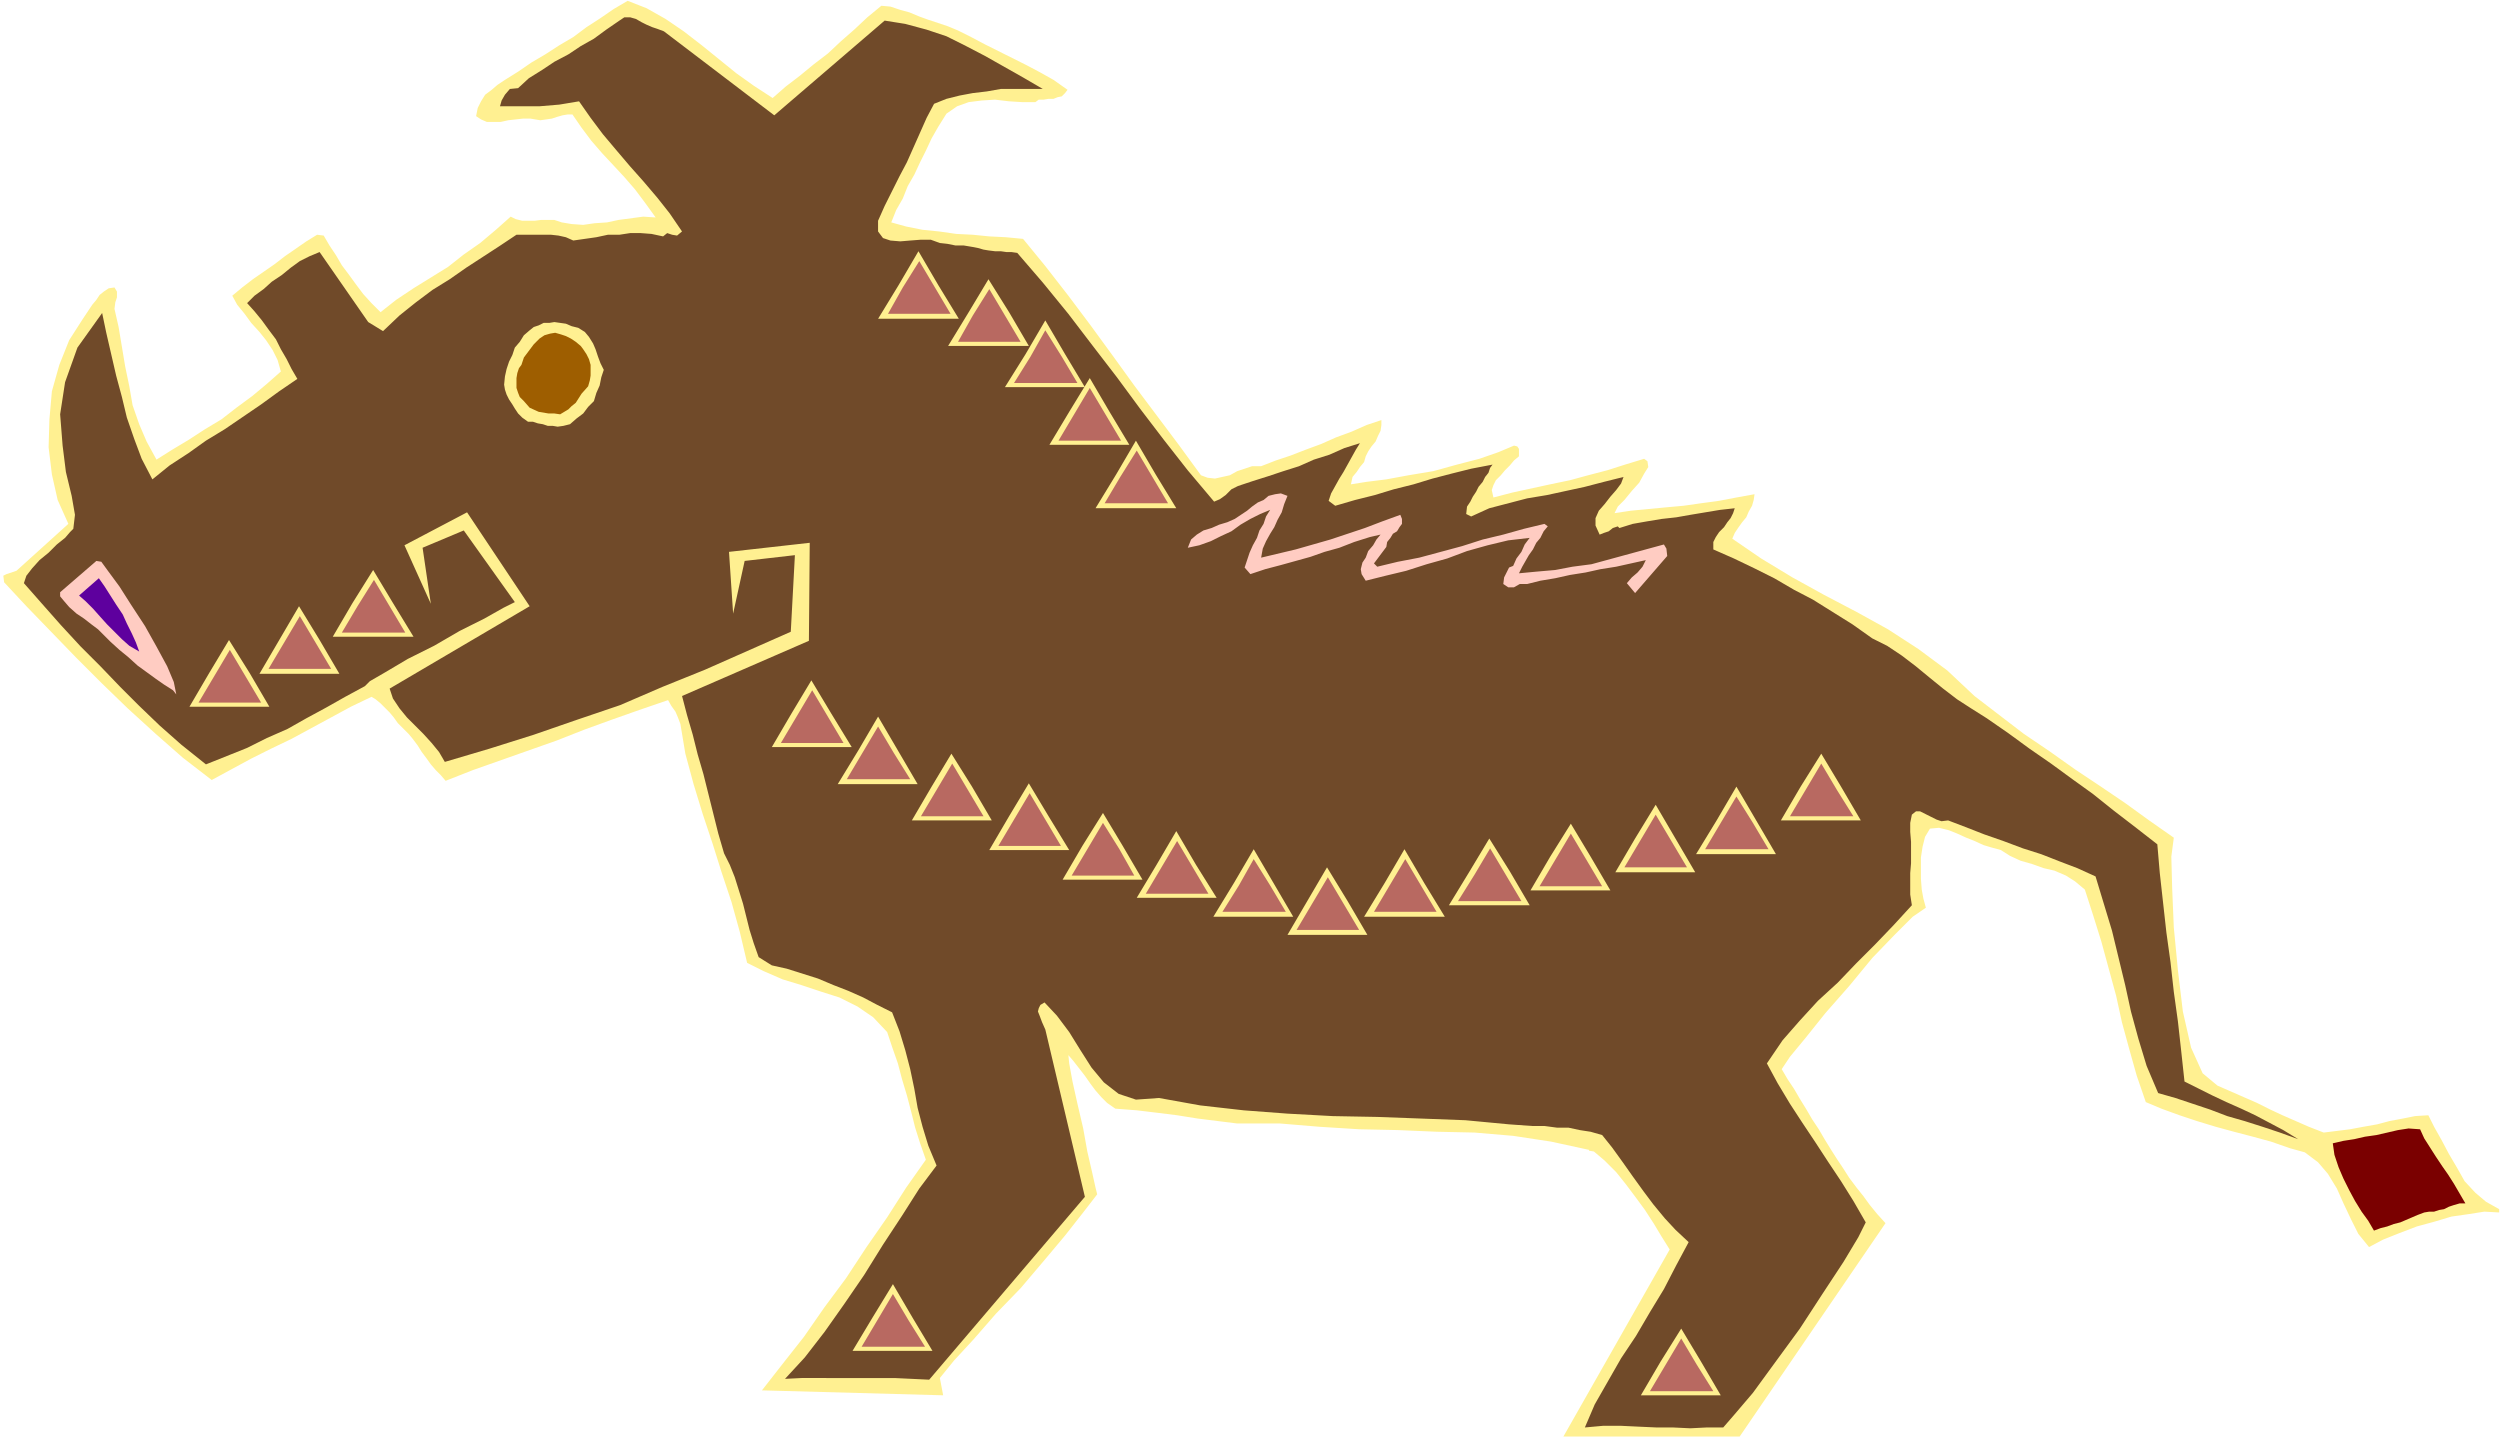 <svg xmlns="http://www.w3.org/2000/svg" width="490.455" height="281.98" fill-rule="evenodd" stroke-linecap="round" preserveAspectRatio="none" viewBox="0 0 3035 1745"><style>.brush1{fill:#fff091}.pen1{stroke:none}.brush3{fill:#ffccc2}.brush7{fill:#b86961}</style><path d="m83 636-13-29-7-31-4-33 1-34 3-34 9-32 12-30 16-25 4-6 4-6 4-6 5-6 4-6 5-4 6-4 7-1 3 5v7l-2 6-1 8 5 22 4 24 4 24 5 24 4 23 8 23 9 21 12 22 19-12 20-12 20-13 20-12 18-14 19-14 18-15 17-15-4-14-6-12-8-12-8-10-10-11-8-11-9-11-6-11 12-10 13-10 13-9 13-9 13-10 13-9 13-9 13-8 8 1 7 12 8 12 7 12 9 12 8 11 9 12 10 11 11 11 19-15 21-14 21-13 21-13 19-15 20-14 19-16 18-16 6 3 8 2h15l8-1h16l9 3 12 2 14 1 14-2 15-1 14-3 15-2 15-2 15 1-13-18-12-16-13-15-13-14-14-15-13-15-12-16-11-16h-6l-6 1-7 2-6 2-7 1-7 1-6-1-6-1h-9l-9 1-9 1-9 2h-17l-7-3-6-4 2-10 4-8 5-8 8-6 7-6 9-6 8-5 8-5 16-11 17-10 17-11 17-10 16-12 17-11 16-11 17-10 23 9 23 13 22 15 22 17 21 17 21 17 21 15 23 15 16-14 17-13 17-14 17-13 16-15 16-14 16-15 17-14 11 1 12 4 11 3 12 5 11 4 12 4 12 4 12 5 16 8 17 9 16 8 18 9 16 8 17 9 16 9 17 12-3 4-4 4-5 1-5 2h-6l-6 1h-6l-4 3h-16l-16-1-17-2-16 1-16 2-14 5-13 9-10 16-8 14-7 15-7 14-7 15-8 14-6 15-8 14-6 15 18 5 20 4 20 2 21 3 20 1 20 2 20 1 21 2 27 33 28 36 27 36 27 37 26 36 27 36 27 36 27 37 8 3 9 1 9-2 9-2 9-5 9-3 9-3h11l18-7 18-6 18-7 19-7 18-8 19-7 18-8 18-6v6l-1 7-3 6-3 7-5 6-4 6-3 6-2 7-5 6-4 6-5 6-2 9 19-3 24-3 27-5 30-5 29-8 27-7 23-8 19-8 4 1 2 3v9l-6 5-5 6-6 6-5 6-6 6-3 6-2 6 2 9 23-6 23-5 23-5 24-5 22-6 23-6 22-7 23-7 4 3 1 7-5 8-6 11-9 10-9 11-8 8-4 8 20-3 21-2 21-2 22-2 21-3 22-3 21-4 22-4-1 7-2 7-4 7-3 7-5 6-5 7-4 6-3 7 35 24 38 23 38 21 40 21 38 21 37 24 35 26 33 31 30 23 30 23 31 21 31 22 30 20 31 21 29 21 30 21-3 23 1 38 2 48 5 52 6 50 10 44 14 31 18 15 16 7 16 7 16 7 16 8 15 7 16 7 16 7 18 7 16-2 16-2 16-3 17-3 15-4 16-3 15-3 16-1 7 14 9 16 9 17 10 17 9 16 13 14 13 11 16 9v4l-18-1-19 3-21 3-20 6-22 6-21 8-20 8-17 9-13-16-9-18-9-19-8-18-11-18-12-14-16-12-18-5-23-8-22-6-23-6-22-6-23-7-21-7-22-8-19-8-11-32-9-32-9-33-7-32-9-33-9-33-10-32-10-31-12-10-11-7-14-6-13-3-14-5-14-4-13-6-11-7-11-3-10-3-11-5-10-4-11-5-10-4-12-3-11 1-6 10-3 12-2 13v26l1 13 2 11 3 11-16 11-22 22-27 28-28 34-29 33-24 30-19 23-10 15 7 12 8 12 7 12 8 13 7 12 8 12 7 12 8 13 7 11 8 12 7 11 9 12 8 10 8 11 9 11 10 11-177 259h-214l129-227-10-16-9-15-11-17-11-15-12-16-12-15-14-14-13-11-6-1v-1l-46-10-46-7-47-4-46-1-47-2-47-1-48-3-48-4h-52l-24-3-24-3-25-4-24-3-25-3-26-2-10-7-7-7-7-8-6-8-7-10-7-9-7-9-6-7 1 10 4 22 6 27 7 30 5 28 6 26 4 18 2 8-17 22-22 28-26 31-28 33-30 31-27 31-24 26-17 21 4 21-220-6 25-32 26-33 25-36 26-35 25-38 25-36 23-36 24-34-7-20-6-19-5-20-5-19-6-20-5-19-7-20-6-18-17-18-19-13-22-11-22-7-24-8-23-7-23-10-20-10-9-38-10-36-12-36-11-35-12-36-11-36-10-37-6-36-3-8-3-7-5-7-4-7-35 12-34 12-33 12-33 13-34 12-34 12-34 12-33 13-6-7-6-6-6-7-5-7-6-8-5-8-6-8-5-6-7-7-6-6-5-7-5-6-6-6-5-5-6-5-5-3-25 12-24 13-24 13-24 13-25 12-24 12-24 13-24 13-35-27-33-29-34-31-31-30-32-32-30-31-30-31-27-29-1-8 4-2 6-2 6-2 63-57z" class="pen1 brush1"/><path d="m89 642 2-17-4-23-7-29-4-32-3-38 6-39 15-42 30-42 5 24 6 26 6 26 7 26 6 25 9 26 9 24 13 25 21-17 23-15 21-15 23-14 22-15 22-15 22-16 22-15-7-12-6-12-7-12-6-12-9-12-8-11-9-11-9-10 9-9 11-8 10-9 12-8 11-9 11-8 12-6 12-5 59 85 18 11 20-19 20-16 20-15 21-13 20-14 20-13 20-13 21-14h42l9 1 9 2 9 4 14-2 14-2 14-3h14l13-2h13l13 1 14 3 5-4 6 2 6 1 6-5-15-22-15-19-17-20-16-18-17-20-16-19-15-20-14-20-12 2-12 2-12 1-12 1h-48l2-7 4-7 6-7 10-1 13-12 16-10 15-10 17-9 15-10 16-9 15-11 16-11 6-4h7l7 2 7 4 6 3 7 3 6 2 8 3 134 102 134-115 25 4 26 7 24 8 24 12 23 12 23 13 23 13 24 14h-51l-17 3-17 2-16 3-16 4-15 6-9 17-8 18-8 18-8 18-9 17-9 18-9 18-8 18v13l6 8 9 3 12 1 12-1 13-1h12l11 4 9 1 10 2h10l6 1 6 1 5 1 7 2 6 1 8 1h7l7 1h6l7 1 31 36 31 38 29 38 30 39 28 38 29 38 29 37 32 38 7-3 7-5 7-7 8-4 18-6 19-6 18-6 19-6 18-8 19-6 18-8 19-6-5 8-5 9-5 9-5 9-5 8-5 9-5 9-3 9 8 6 24-7 24-6 23-7 24-6 23-7 23-6 24-6 26-5-3 4-2 6-4 5-3 6-5 6-3 6-4 6-3 6-4 6-1 9 6 3 22-10 23-6 23-6 24-4 23-5 23-5 23-6 24-6-3 8-6 8-7 8-7 9-7 8-4 9v9l5 11 5-2 6-2 5-4 6-2 2 2 16-5 17-3 18-3 18-2 17-3 18-3 18-3 18-2-2 6-3 6-4 5-4 6-6 6-4 6-3 6v9l25 11 25 12 24 12 24 14 23 12 24 15 24 15 24 17 18 9 18 12 17 13 17 14 16 13 17 13 17 11 19 12 26 18 26 19 26 18 26 19 25 18 25 20 26 20 27 21 3 35 4 36 4 36 5 36 4 36 5 36 4 36 4 37 16 8 18 9 17 8 18 8 17 8 17 9 17 9 18 11-22-8-21-7-22-7-21-6-21-8-21-7-21-7-21-6-14-33-10-33-9-33-7-32-8-33-8-33-10-33-10-33-22-10-21-8-23-9-22-7-24-9-23-8-23-9-21-8-8 1-6-2-8-4-6-3-6-3h-5l-5 4-2 10v11l1 12v26l-1 12v26l2 13-22 24-23 24-23 23-22 23-24 22-22 24-21 24-19 28 13 24 15 25 15 23 16 24 15 23 16 24 15 24 15 26-9 18-18 30-25 38-28 43-30 41-27 37-23 27-13 15h-20l-20 1-21-1h-20l-22-1-21-1h-22l-22 2 12-28 16-28 16-28 18-27 17-29 17-28 15-29 15-28-16-15-13-14-14-17-12-16-13-18-12-17-13-18-12-15-14-4-13-2-14-3h-14l-15-2h-15l-14-1-14-1-53-5-53-2-54-2-54-1-55-3-53-4-53-6-50-9-28 2-21-7-18-14-15-18-14-22-13-21-15-20-15-16-5 3-2 4-1 4 2 5 3 8 4 9 48 203-189 222-21-1-21-1H973l-20 1 24-26 24-31 24-34 24-35 23-37 23-35 21-33 21-28-10-24-7-23-6-23-4-23-5-24-6-23-7-23-9-23-18-9-17-9-18-8-18-7-19-8-19-6-19-6-18-4-16-10-6-17-5-16-4-16-4-16-5-16-5-16-6-15-7-14-7-24-6-24-6-24-6-24-7-24-6-24-7-24-6-23 154-67 1-119-98 11 5 75 14-64 61-7-5 93-52 23-52 23-52 21-51 22-53 18-52 18-54 17-54 16-7-12-9-11-10-11-9-9-11-11-9-11-8-12-4-12 170-100-76-114-76 40 32 71-10-68 50-21 62 87-14 7-23 13-30 15-31 18-32 16-27 16-19 11-6 6-24 13-23 13-24 13-23 13-25 11-24 12-25 10-25 10-30-24-26-23-25-24-23-23-24-25-24-24-24-26-23-26-22-25 3-9 7-9 9-10 11-9 10-10 10-8 6-7 4-4z" class="pen1" style="fill:#704a29"/><path d="m117 681 6 1 8 11 14 19 14 22 17 26 14 25 13 24 8 19 3 15-4-5-11-7-10-7-11-8-11-8-11-10-11-9-11-10-9-9-6-6-8-6-9-7-9-6-9-8-6-7-5-6v-5l44-38z" class="pen1 brush3"/><path d="m120 702 7 10 7 11 7 11 8 12 5 11 6 12 5 11 4 11-12-7-9-8-9-9-9-9-9-10-8-9-9-9-8-7 24-21z" class="pen1" style="fill:#5e009e"/><path d="m643 401 5-4 6-2 6-3h7l6-1 7 1 7 1 7 3 8 2 8 5 5 6 5 8 3 7 3 9 3 8 4 8-3 9-2 10-4 9-3 10-7 7-6 8-8 6-8 7-8 2-7 1-6-1h-6l-6-2-6-1-6-2h-6l-7-5-5-5-4-6-3-5-4-6-3-6-2-6-1-6 1-10 2-9 3-9 4-8 3-9 6-7 5-8 7-6z" class="pen1 brush1"/><path d="m655 411 6-4 7-2 6-1 7 2 6 2 6 3 6 4 6 5 3 4 4 6 3 6 2 7v13l-1 6-2 7-8 9-7 11-5 4-4 4-5 3-5 3-7-1h-7l-6-1-6-1-11-5-7-8-5-5-2-5-2-6v-12l1-6 2-6 3-4 3-9 6-8 6-8 7-7z" class="pen1" style="fill:#9e5e00"/><path d="m1508 624 6-4 6-5 7-5 7-3 6-5 8-2 7-1 8 3-4 10-3 10-5 9-4 9-5 8-5 9-4 9-2 11 21-5 21-5 21-6 21-6 21-7 21-7 21-8 22-8 2 5v6l-3 4-3 5-5 3-3 5-4 5-1 6-15 20 4 4 25-6 26-5 26-7 26-7 25-8 25-6 25-7 25-6 4 3-5 6-4 8-5 6-4 8-5 7-4 7-4 7-4 8 21-2 23-2 21-4 23-3 22-6 22-6 22-6 22-6 3 5 1 9-39 45-10-12 6-7 7-6 6-7 4-8-18 4-18 4-19 3-18 4-19 3-18 4-18 3-16 4h-9l-7 4h-7l-6-4 1-8 3-6 3-6 5-2 4-9 6-8 4-9 6-8-26 3-25 6-25 7-24 9-25 7-25 8-25 6-24 6-5-8-1-6 2-8 4-6 3-8 6-7 4-7 5-6-13 3-19 6-18 7-18 5-17 6-18 5-18 5-19 5-18 6-7-8 3-9 3-9 4-9 5-9 3-9 5-8 3-9 5-8-12 5-12 6-12 7-11 8-13 6-12 6-14 5-14 3 4-10 7-6 8-5 10-3 9-4 10-3 9-4 9-6z" class="pen1 brush3"/><path d="m2938 1371 5 11 7 11 7 11 8 12 7 10 7 11 7 12 7 12h-7l-7 2-6 2-6 3-6 1-6 2h-6l-6 1-8 3-7 3-7 3-7 3-8 2-8 3-8 2-8 3-7-12-8-11-8-13-7-13-7-14-6-14-5-15-2-14 13-3 13-2 13-3 14-2 13-3 13-3 13-2 14 1z" class="pen1" style="fill:#7a0000"/><path d="m1200 339 25 40 24 41h-98l25-41 24-40z" class="pen1 brush1"/><path d="m1201 351 19 32 19 32h-76l18-32 20-32z" class="pen1 brush7"/><path d="m1269 389 24 41 24 40h-97l25-40 24-41z" class="pen1 brush1"/><path d="m1269 401 20 32 19 32h-77l20-32 18-32z" class="pen1 brush7"/><path d="m1323 459 24 41 24 40h-97l24-40 25-41z" class="pen1 brush1"/><path d="m1323 471 19 32 19 32h-76l19-32 19-32z" class="pen1 brush7"/><path d="m1379 535 24 41 25 41h-98l25-41 24-41z" class="pen1 brush1"/><path d="m1380 547 19 32 19 32h-77l19-32 20-32z" class="pen1 brush7"/><path d="m985 826 24 40 25 41h-97l24-41 24-40z" class="pen1 brush1"/><path d="m986 838 19 32 19 32h-76l19-32 19-32z" class="pen1 brush7"/><path d="m1066 870 24 41 24 41h-97l25-41 24-41z" class="pen1 brush1"/><path d="m1066 882 19 32 20 32h-77l19-32 19-32z" class="pen1 brush7"/><path d="m1155 915 25 40 24 41h-97l24-41 24-40z" class="pen1 brush1"/><path d="m1156 927 19 32 19 32h-76l19-32 19-32z" class="pen1 brush7"/><path d="m1249 951 24 40 25 41h-97l24-41 24-40z" class="pen1 brush1"/><path d="m1250 963 19 32 19 32h-76l19-32 19-32z" class="pen1 brush7"/><path d="m1339 987 24 40 24 41h-97l24-41 25-40z" class="pen1 brush1"/><path d="m1339 999 20 32 18 32h-76l19-32 19-32z" class="pen1 brush7"/><path d="m1428 1009 24 41 25 40h-97l24-40 24-41z" class="pen1 brush1"/><path d="m1429 1021 19 32 19 32h-76l19-32 19-32z" class="pen1 brush7"/><path d="m1522 1031 24 41 24 41h-97l25-41 24-41z" class="pen1 brush1"/><path d="m1522 1043 20 32 19 32h-77l20-32 18-32z" class="pen1 brush7"/><path d="m1611 1053 25 41 24 41h-97l24-41 24-41z" class="pen1 brush1"/><path d="m1612 1065 19 32 19 32h-76l19-32 19-32z" class="pen1 brush7"/><path d="m1705 1031 24 41 25 41h-98l25-41 24-41z" class="pen1 brush1"/><path d="m1706 1043 19 32 19 32h-76l19-32 19-32z" class="pen1 brush7"/><path d="m1808 1018 25 40 24 41h-98l25-41 24-40z" class="pen1 brush1"/><path d="m1809 1030 19 32 19 32h-77l20-32 19-32z" class="pen1 brush7"/><path d="m1907 1000 24 40 24 41h-97l24-41 25-40z" class="pen1 brush1"/><path d="m1907 1012 19 32 19 32h-76l19-32 19-32z" class="pen1 brush7"/><path d="m2010 977 24 41 24 41h-97l24-41 25-41z" class="pen1 brush1"/><path d="m2010 989 19 32 19 32h-76l19-32 19-32z" class="pen1 brush7"/><path d="m2108 955 24 41 24 41h-97l25-41 24-41z" class="pen1 brush1"/><path d="m2108 967 20 32 19 32h-77l19-32 19-32z" class="pen1 brush7"/><path d="m2211 915 24 40 24 41h-97l24-41 25-40z" class="pen1 brush1"/><path d="m2211 927 19 32 20 32h-77l19-32 19-32z" class="pen1 brush7"/><path d="m2041 1613 24 40 24 41h-97l24-41 25-40z" class="pen1 brush1"/><path d="m2041 1625 19 32 20 32h-77l19-32 19-32z" class="pen1 brush7"/><path d="m1084 1559 24 41 24 40h-97l24-40 25-41z" class="pen1 brush1"/><path d="m1084 1571 19 32 20 32h-77l19-32 19-32z" class="pen1 brush7"/><path d="m278 777 25 40 24 41h-97l24-41 24-40z" class="pen1 brush1"/><path d="m279 789 19 32 19 32h-76l19-32 19-32z" class="pen1 brush7"/><path d="m363 736 25 41 24 41h-97l24-41 24-41z" class="pen1 brush1"/><path d="m364 748 19 32 19 32h-76l19-32 19-32z" class="pen1 brush7"/><path d="m453 692 24 40 25 41h-98l24-41 25-40z" class="pen1 brush1"/><path d="m454 704 19 32 19 32h-77l19-32 20-32z" class="pen1 brush7"/><path d="m1115 305 24 41 25 41h-98l25-41 24-41z" class="pen1 brush1"/><path d="m1116 317 19 32 19 32h-76l18-32 20-32z" class="pen1 brush7"/></svg>
